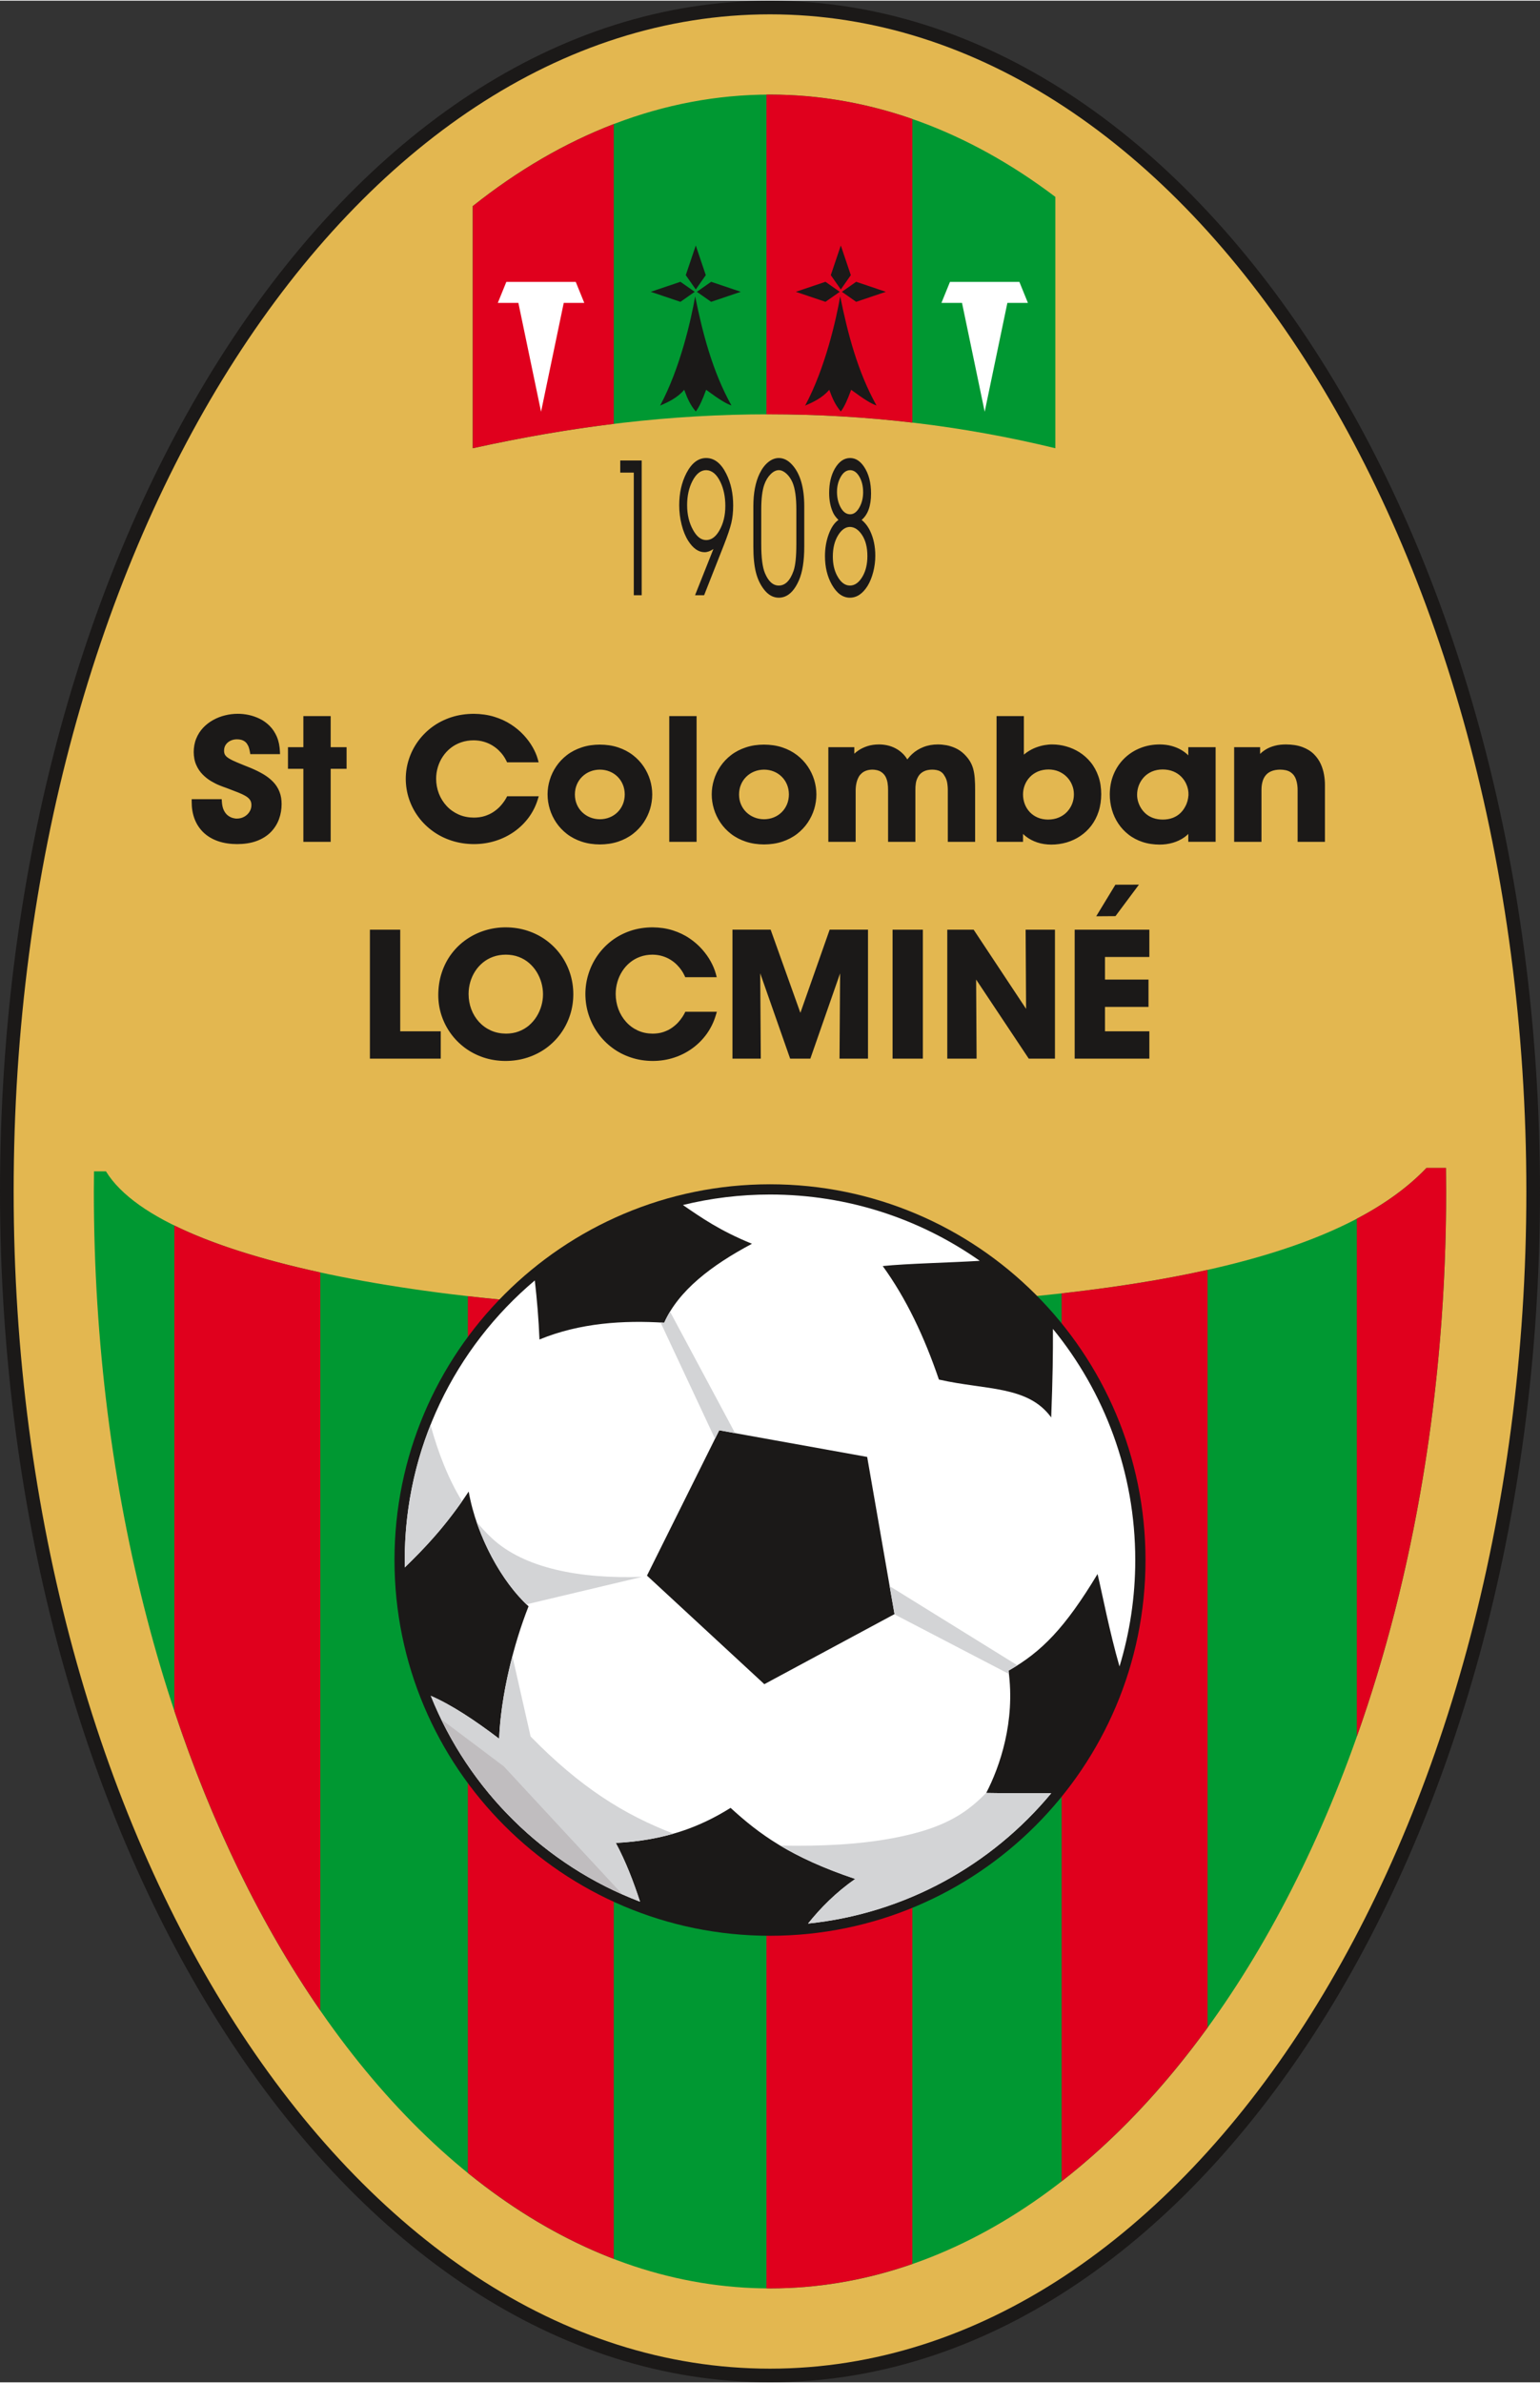 <svg height="393.242" viewBox="0 0 388.22 600" width="254.296" xmlns="http://www.w3.org/2000/svg"><rect x="0" y="0" width="388.22" height="600" fill="#333333" stroke="none"/><g fill-rule="evenodd" stroke-width="1.058"><path d="m194.11 0c107.186 0 194.11 134.343 194.11 300s-86.924 300-194.11 300c-107.186 0-194.11-134.343-194.11-300s86.924-300 194.11-300z" fill="#1b1918"/><path d="m194.11 3.441c105.286 0 190.669 132.802 190.669 296.559 0 163.757-85.383 296.559-190.669 296.559-105.286 0-190.669-132.802-190.669-296.559 0-163.757 85.383-296.559 190.669-296.559z" fill="#e3b750"/><path d="M364.516 294.064c.026 1.974.046 3.951.046 5.936 0 152.594-76.33 276.342-170.452 276.342s-170.452-123.749-170.452-276.342c0-1.697.021-3.386.04-5.076h3.013c14.795 24.175 94.067 36.466 170.148 34.899 73.738-1.518 137.224-8.969 162.739-35.759zM266.046 49.433v63.319c-23.427-5.698-47.487-8.548-72.181-8.548-24.693 0-48.73 2.849-74.689 8.548v-61c22.618-17.983 48.047-28.094 74.934-28.094 25.705 0 50.078 9.247 71.936 25.775z" fill="#009832"/><path d="M154.726 568.911v-239.63c-12.636-.589-25.006-1.563-36.787-2.91v220.88c11.573 9.392 23.898 16.714 36.787 21.66zM80.742 506.321v-185.93c-14.632-3.178-27.224-7.13-36.787-11.823v122.286c9.486 28.539 21.978 54.065 36.787 75.467zM304.415 510.643v-190.898c-11.246 2.508-23.592 4.442-36.787 5.921v223.704c13.31-10.335 25.661-23.4 36.787-38.727zM342.042 306.854v130.494c14.327-40.46 22.52-87.357 22.52-137.348 0-1.985-.021-3.962-.046-5.936h-4.919c-4.646 4.879-10.557 9.113-17.555 12.79zM230.001 570.183v-241.528c-10.739.561-21.82.935-33.143 1.168-1.214.025-2.429.046-3.644.064v246.436c.299.002.597.018.896.018 12.313 0 24.318-2.136 35.891-6.16zM154.726 106.611c-11.604 1.419-23.365 3.466-35.55 6.141v-61c11.215-8.916 23.119-15.895 35.55-20.668zM230.001 106.291c-11.89-1.391-23.936-2.087-36.135-2.087l-.652.001v-80.542l.896-.005c12.313 0 24.32 2.122 35.891 6.15z" fill="#e0001d"/><path d="M211.808 74.49c-1.022 5.859-3.783 18.11-8.839 27.526 1.921-.83 4.34-1.926 6.078-3.988.865 2.386 1.604 3.918 2.916 5.461.881-1.113 1.739-3.076 2.604-5.461 3.394 2.491 5.069 3.512 6.388 3.947-4.745-8.482-7.275-18.205-9.148-27.484zm.152-12.816 2.524 7.475-2.524 3.604-2.524-3.604zm11.349 11.67-7.475-2.524-3.604 2.524 3.604 2.524zm-22.692 0 7.475-2.524 3.604 2.524-3.604 2.524zM175.246 74.49c-1.022 5.859-3.783 18.11-8.839 27.526 1.921-.83 4.34-1.926 6.078-3.988.865 2.386 1.604 3.918 2.916 5.461.881-1.113 1.739-3.076 2.604-5.461 3.394 2.491 5.069 3.512 6.388 3.947-4.745-8.482-7.274-18.205-9.148-27.484zm.152-12.816 2.524 7.475-2.524 3.604-2.524-3.604zm11.349 11.67-7.475-2.524-3.604 2.524 3.604 2.524zm-22.692 0 7.475-2.524 3.604 2.524-3.604 2.524z" fill="#1b1918"/><path d="M237.327 76.138h5.187l5.718 27.419 5.718-27.419h5.18l-2.151-5.286h-17.501zM125.491 76.138h5.187l5.718 27.419 5.718-27.419h5.18l-2.151-5.286h-17.502z" fill="#fff"/><g fill="#1b1918"><path d="M317.663 189.76c.431-.429.917-.799 1.436-1.118.69-.429 1.459-.722 2.241-.929.951-.262 1.953-.344 2.937-.338 1.374.018 2.807.186 4.098.679 1.059.4 2.046.976 2.853 1.776.718.721 1.301 1.543 1.724 2.47.393.871.669 1.79.83 2.731.149.873.231 1.757.223 2.643v14.236h-6.886v-12.889c.012-.951-.096-1.919-.406-2.823-.254-.744-.685-1.346-1.329-1.8-.762-.53-1.782-.671-2.688-.676-.755.011-1.561.111-2.258.419-.544.234-1.025.57-1.394 1.041-.376.467-.629 1.009-.784 1.589-.188.663-.254 1.363-.254 2.05v13.088h-6.887v-23.837h6.545v.649c0 .347 0 .693-.003 1.038zM292.318 187.375c-1.672.007-3.321.291-4.873.916-1.499.593-2.839 1.456-3.994 2.58-1.171 1.133-2.069 2.481-2.699 3.982-.686 1.623-.974 3.355-.988 5.111 0 1.312.18 2.615.545 3.875.353 1.226.885 2.389 1.59 3.453.71 1.067 1.577 2.001 2.588 2.787 1.05.823 2.235 1.433 3.498 1.857 1.392.466 2.863.663 4.328.67 1.137 0 2.269-.148 3.361-.465 1.051-.305 2.04-.772 2.932-1.408.341-.244.659-.514.953-.809v1.982h6.887v-23.836h-6.887v2.051c-.52-.523-1.117-.966-1.75-1.344-.756-.451-1.587-.774-2.434-1.012-.994-.275-2.028-.386-3.057-.393zm.768 6.305c.925.006 1.859.143 2.717.504.733.309 1.405.736 1.965 1.303.517.526.948 1.124 1.252 1.799.213.447.37.919.467 1.402.094.482.134.969.115 1.459-.034.503-.119 1-.248 1.49-.131.482-.321.951-.566 1.387-.328.635-.752 1.201-1.27 1.688-.539.507-1.173.885-1.861 1.154-.806.313-1.672.43-2.533.436-.824-.006-1.668-.116-2.445-.404-.658-.243-1.28-.584-1.812-1.045-.491-.426-.911-.922-1.25-1.477-.319-.523-.566-1.083-.734-1.672-.143-.524-.23-1.064-.23-1.609v-.041c0-.805.145-1.591.428-2.346.285-.754.707-1.439 1.246-2.039.562-.623 1.248-1.096 2.01-1.441.869-.384 1.805-.541 2.752-.547zM251.223 180.23v31.678h6.672v-1.994c.221.219.456.423.699.615.846.675 1.817 1.165 2.838 1.516 1.153.389 2.365.555 3.578.562 1.315 0 2.618-.182 3.881-.547 1.229-.363 2.394-.897 3.453-1.619 1.066-.712 1.988-1.594 2.768-2.613.812-1.075 1.42-2.272 1.836-3.551.462-1.414.652-2.903.658-4.387-.007-1.529-.209-3.065-.721-4.51-.448-1.275-1.085-2.472-1.943-3.52-.801-.982-1.744-1.829-2.814-2.506-1.038-.651-2.157-1.156-3.338-1.484-1.147-.323-2.327-.496-3.52-.496-.638-.008-1.278.061-1.908.166-.736.123-1.458.327-2.158.586-.783.288-1.521.68-2.213 1.145-.307.206-.6.43-.881.67v-9.711zm13.107 13.451c.886.006 1.755.157 2.576.502.752.327 1.436.775 2.014 1.361.569.579 1.013 1.248 1.322 1.998.324.759.477 1.565.477 2.387v.041c0 .803-.143 1.584-.432 2.332-.293.752-.719 1.432-1.266 2.025-.571.62-1.268 1.089-2.039 1.426-.876.389-1.83.541-2.783.547-.893-.006-1.782-.152-2.607-.508-.751-.32-1.419-.771-1.982-1.363-.552-.587-.975-1.26-1.268-2.012-.301-.784-.447-1.608-.447-2.447 0-.822.15-1.624.453-2.389.296-.748.723-1.421 1.281-2 .568-.605 1.256-1.057 2.014-1.387.852-.359 1.764-.508 2.688-.514zM215.36 189.708c.332-.308.694-.586 1.068-.839.674-.461 1.431-.797 2.203-1.058.932-.307 1.922-.429 2.899-.436.709-.007 1.416.07 2.108.218.744.153 1.457.42 2.129.772.747.385 1.414.911 2.003 1.514.205.222.398.458.576.701.132.179.255.363.391.575.058-.081.116-.16.176-.24.317-.414.675-.798 1.059-1.152.819-.75 1.77-1.319 2.801-1.726 1.148-.46 2.371-.656 3.604-.662.742-.007 1.484.072 2.215.201.801.151 1.576.406 2.315.748.803.368 1.523.881 2.159 1.495.526.519 1.01 1.087 1.398 1.715.376.607.661 1.259.856 1.947.213.771.333 1.569.398 2.365.085 1.017.108 2.038.101 3.057v13.006h-6.886v-12.81c.014-.694-.041-1.389-.156-2.073-.106-.637-.339-1.241-.701-1.791-.243-.466-.613-.833-1.07-1.088-.594-.329-1.361-.419-2.029-.424-.745.005-1.52.126-2.182.483-.55.297-.996.702-1.311 1.244-.287.502-.505 1.047-.597 1.621-.098.602-.141 1.215-.127 1.829v13.01h-6.887v-13.012c.006-.61-.033-1.221-.127-1.824-.088-.56-.266-1.096-.52-1.599-.286-.52-.687-.924-1.192-1.234-.608-.378-1.375-.499-2.076-.519-.534.005-1.076.07-1.581.249-.406.145-.791.351-1.119.635-.296.253-.55.543-.745.878-.299.539-.511 1.109-.633 1.713-.124.613-.186 1.24-.179 1.868v12.844h-6.886v-23.837h6.545zM192.615 187.416c-1.572.006-3.15.209-4.641.719-1.329.444-2.582 1.075-3.693 1.934-1.037.802-1.946 1.752-2.68 2.84-.709 1.044-1.264 2.181-1.627 3.393-.36 1.176-.553 2.397-.553 3.629v.041c-0 1.247.191 2.478.553 3.67.363 1.217.921 2.363 1.627 3.418.734 1.09 1.643 2.039 2.678 2.846 1.114.859 2.366 1.498 3.697 1.943 1.492.501 3.066.712 4.635.719 1.574-.007 3.149-.219 4.645-.719 1.327-.447 2.58-1.085 3.689-1.941 1.036-.808 1.945-1.758 2.68-2.848.706-1.056 1.262-2.201 1.633-3.416.354-1.195.547-2.425.547-3.672 0-1.239-.192-2.462-.547-3.648-.37-1.213-.925-2.356-1.633-3.406-.735-1.088-1.641-2.038-2.68-2.84-1.11-.856-2.36-1.497-3.688-1.943-1.493-.506-3.07-.711-4.643-.717zm.002 6.307c.845.006 1.669.152 2.455.471.746.301 1.411.736 1.984 1.301.576.565 1.017 1.23 1.33 1.973.339.795.482 1.645.488 2.506-.006.858-.151 1.708-.488 2.502-.314.743-.755 1.409-1.33 1.975-.573.563-1.239.997-1.984 1.297-.787.322-1.613.467-2.461.473-.847-.006-1.677-.153-2.463-.473-.748-.303-1.424-.735-2.006-1.295-.576-.56-1.024-1.222-1.342-1.961-.342-.788-.486-1.626-.492-2.482v-.037c.006-.857.15-1.709.492-2.5.316-.747.762-1.41 1.344-1.975.578-.564 1.254-1 2.002-1.303.789-.321 1.621-.465 2.471-.471zM168.714 211.909v-31.678h6.887v31.678zM151.232 187.416c-1.571.006-3.15.209-4.641.719-1.329.444-2.582 1.075-3.693 1.934-1.038.802-1.946 1.751-2.68 2.84-.708 1.044-1.262 2.182-1.625 3.393-.36 1.176-.555 2.397-.555 3.629v.041c0 1.247.193 2.478.555 3.67.363 1.217.919 2.363 1.625 3.418.735 1.09 1.642 2.04 2.678 2.848 1.113.859 2.366 1.496 3.697 1.941 1.492.501 3.066.712 4.635.719 1.574-.007 3.149-.219 4.645-.719 1.327-.447 2.58-1.085 3.689-1.941 1.037-.808 1.947-1.758 2.682-2.848.706-1.056 1.262-2.201 1.633-3.416.354-1.195.545-2.425.545-3.672 0-1.239-.19-2.462-.545-3.648-.37-1.213-.925-2.356-1.633-3.406-.735-1.088-1.643-2.038-2.682-2.84-1.111-.856-2.36-1.496-3.688-1.943-1.493-.506-3.07-.711-4.643-.717zm.002 6.307c.844.006 1.669.152 2.453.471.748.301 1.414.734 1.988 1.299.575.566 1.016 1.231 1.328 1.975.34.794.484 1.645.49 2.506-.006.857-.152 1.709-.49 2.502-.313.743-.753 1.409-1.328 1.975-.574.564-1.241.997-1.986 1.297-.787.323-1.613.467-2.461.473-.846-.006-1.677-.153-2.463-.473-.749-.303-1.423-.734-2.004-1.295-.576-.56-1.024-1.221-1.342-1.959-.342-.789-.488-1.628-.494-2.484v-.037c.006-.857.152-1.711.494-2.502.315-.747.762-1.408 1.344-1.973.579-.564 1.251-1 2-1.303.788-.321 1.622-.465 2.471-.471zM127.842 200.43h7.974l-.262.841c-.507 1.631-1.27 3.15-2.282 4.525-1.021 1.37-2.242 2.56-3.638 3.546-1.437 1.013-3.015 1.784-4.692 2.311-1.765.563-3.601.824-5.453.831-1.91-.007-3.806-.275-5.624-.865-1.697-.547-3.303-1.336-4.745-2.385-1.396-1.007-2.632-2.214-3.654-3.601-1.019-1.372-1.801-2.885-2.349-4.504-.554-1.646-.822-3.365-.83-5.101.007-1.682.267-3.344.794-4.941.519-1.602 1.284-3.1 2.265-4.467 1.004-1.392 2.213-2.608 3.589-3.633 1.444-1.069 3.051-1.872 4.754-2.441 1.857-.613 3.809-.881 5.762-.888 1.747.02 3.499.237 5.172.754 1.48.46 2.902 1.091 4.202 1.937 1.174.766 2.266 1.659 3.216 2.692.852.927 1.62 1.937 2.241 3.034.533.939.988 1.936 1.278 2.978l.228.822h-7.965l-.175-.375c-.209-.447-.473-.872-.754-1.276-.352-.497-.755-.956-1.193-1.379-.492-.479-1.048-.89-1.635-1.246-.649-.396-1.358-.688-2.086-.903-.834-.247-1.709-.352-2.575-.363-1.087.006-2.17.161-3.198.525-.945.329-1.83.804-2.614 1.428-.766.604-1.427 1.324-1.967 2.138-.549.817-.964 1.711-1.248 2.654-.29.958-.434 1.949-.434 2.95.006 1.283.233 2.538.695 3.734.456 1.16 1.106 2.207 1.954 3.121.847.913 1.862 1.626 2.997 2.134 1.217.545 2.529.779 3.857.791.951-.006 1.915-.119 2.82-.418.76-.255 1.506-.587 2.17-1.041.573-.393 1.122-.831 1.598-1.337.38-.411.747-.843 1.06-1.309.2-.299.401-.603.567-.923zM76.476 193.516h-3.882v-5.444h3.882v-7.841h6.886v7.841h4.01v5.444h-4.01v18.393h-6.886zM48.322 201.169h7.57l.038.608c.046.747.177 1.569.519 2.24.249.479.572.935 1.006 1.263.361.268.762.494 1.199.613.335.093.708.169 1.057.162.665-.006 1.303-.151 1.883-.483.538-.307.98-.716 1.308-1.246.315-.502.471-1.057.478-1.648 0-.44-.08-.895-.318-1.271-.261-.407-.641-.727-1.047-.977-.632-.377-1.303-.688-1.987-.958-.954-.378-1.909-.749-2.867-1.106-.594-.2-1.18-.421-1.763-.654-.751-.297-1.471-.668-2.168-1.079-.775-.461-1.482-1.019-2.117-1.658-.699-.694-1.235-1.514-1.635-2.411-.458-1.023-.634-2.153-.647-3.27.006-1.173.199-2.332.646-3.42.413-1.006.989-1.918 1.736-2.711.734-.772 1.584-1.424 2.515-1.941.942-.526 1.949-.915 2.996-1.171 1.049-.265 2.123-.396 3.204-.396.926-.007 1.849.101 2.755.287.964.206 1.897.529 2.782.963.927.453 1.758 1.051 2.49 1.778.785.778 1.382 1.711 1.823 2.722.505 1.179.731 2.463.787 3.739l.028.676h-7.503l-.087-.546c-.059-.368-.15-.733-.264-1.09-.111-.37-.293-.715-.512-1.03-.237-.329-.551-.572-.909-.756-.48-.242-1.069-.309-1.6-.314-.576 0-1.129.116-1.647.371-.471.232-.86.553-1.157.988-.297.437-.423.93-.428 1.456-.011.373.046.765.24 1.091.206.36.599.659.943.877.648.407 1.363.731 2.068 1.026 1.106.469 2.224.915 3.342 1.358 1.129.467 2.238.997 3.292 1.616.908.539 1.761 1.179 2.491 1.943.69.716 1.224 1.549 1.585 2.474.395.986.544 2.049.544 3.107 0 1.284-.208 2.547-.643 3.758-.441 1.221-1.125 2.307-2.02 3.248-.985 1.019-2.195 1.75-3.513 2.256-1.581.611-3.324.818-5.012.83-1.667-.006-3.363-.213-4.939-.777-1.356-.485-2.601-1.204-3.635-2.214-.983-.97-1.718-2.112-2.201-3.405-.508-1.368-.715-2.817-.708-4.272zM276.344 230.665l4.833-7.948 5.938-.017-5.914 7.931zM278.556 240.924v5.686h10.973v6.884h-10.973v6.148h11.183v6.884h-18.823v-32.487h18.823v6.884zM258.668 253.991l-.117-19.951h7.393v32.487h-6.606l-13.266-19.918.117 19.918h-7.392v-32.487h6.649zM225.007 266.527v-32.487h7.64v32.487zM201.77 254.994l7.379-20.955h9.668v32.487h-7.182l.145-21.479-7.498 21.479h-5.096l-7.541-21.497.145 21.497h-7.14v-32.487h9.622zM172.759 254.723h7.951l-.264.885c-.498 1.666-1.245 3.218-2.251 4.639-1.004 1.4-2.203 2.62-3.593 3.637-1.416 1.038-2.972 1.832-4.64 2.376-1.745.579-3.556.847-5.395.854-1.895-.007-3.767-.284-5.563-.891-1.688-.564-3.272-1.376-4.693-2.448-1.391-1.044-2.604-2.28-3.609-3.696-1.011-1.414-1.779-2.964-2.316-4.616-.548-1.69-.811-3.445-.818-5.224.006-1.723.261-3.42.782-5.06.511-1.637 1.26-3.168 2.235-4.58.986-1.42 2.174-2.666 3.544-3.726 1.423-1.093 3.006-1.92 4.701-2.509 1.833-.63 3.761-.907 5.701-.914 1.733.02 3.464.245 5.118.776 1.471.474 2.875 1.123 4.155 1.992 1.167.789 2.243 1.705 3.177 2.762.845.955 1.602 1.991 2.213 3.112.525.965.975 1.99 1.259 3.053l.231.866h-7.942l-.182-.405c-.206-.456-.465-.893-.742-1.306-.343-.506-.739-.974-1.173-1.408-.478-.486-1.024-.906-1.603-1.269-.632-.401-1.326-.699-2.041-.918-.816-.251-1.672-.357-2.516-.369-1.068.006-2.122.164-3.128.533-.931.338-1.795.822-2.559 1.455-.758.62-1.405 1.354-1.932 2.181-.543.841-.95 1.753-1.228 2.713-.286.985-.428 1.998-.428 3.022.006 1.314.228 2.595.684 3.824.447 1.179 1.081 2.248 1.922 3.189.826.924 1.813 1.652 2.938 2.175 1.189.553 2.47.792 3.771.804.93-.006 1.874-.121 2.755-.424.747-.259 1.478-.599 2.123-1.059.563-.402 1.105-.851 1.568-1.363.373-.419.737-.865 1.042-1.338.194-.301.398-.622.557-.943zM127.488 233.451c-1.777 0-3.531.256-5.229.779-1.659.507-3.213 1.26-4.643 2.242-1.433.984-2.688 2.185-3.74 3.57-1.094 1.432-1.913 3.03-2.486 4.738-.629 1.855-.897 3.796-.904 5.752v.045c.007 1.725.275 3.419.812 5.057.533 1.618 1.303 3.131 2.295 4.516 1.007 1.398 2.209 2.615 3.588 3.646 1.427 1.062 3.008 1.865 4.691 2.434 1.799.602 3.677.878 5.57.885 1.893-.007 3.771-.277 5.57-.869 1.693-.554 3.279-1.351 4.719-2.402 1.4-1.03 2.615-2.255 3.633-3.662 1.023-1.413 1.798-2.961 2.338-4.619.56-1.708.82-3.482.826-5.277-.007-1.802-.276-3.576-.834-5.287-.542-1.656-1.317-3.202-2.338-4.613-1.019-1.407-2.24-2.63-3.641-3.66-1.426-1.056-3.011-1.848-4.695-2.404-1.789-.59-3.652-.862-5.533-.869zm.043 6.885c1.101.006 2.201.171 3.236.564.948.36 1.821.861 2.59 1.523.755.652 1.4 1.4 1.924 2.25.525.853.929 1.759 1.199 2.725.268.955.408 1.935.408 2.926 0 .975-.141 1.944-.408 2.881-.269.953-.672 1.858-1.191 2.699-.524.846-1.169 1.593-1.92 2.246-.767.655-1.638 1.155-2.582 1.518-1.028.393-2.119.556-3.217.562-1.326-.012-2.632-.246-3.848-.799-1.138-.521-2.136-1.24-2.98-2.164-.846-.932-1.485-1.993-1.932-3.172-.458-1.226-.678-2.506-.684-3.816v-.037c0-1.023.143-2.03.422-3.014.28-.955.685-1.865 1.227-2.703.537-.837 1.186-1.565 1.953-2.195.776-.637 1.65-1.121 2.594-1.463 1.032-.371 2.114-.525 3.209-.531zM100.891 259.643h10.216v6.884h-17.857v-32.487h7.641zM159.768 149.783v-30.889h-3.41v-3.056h5.405v33.945zM177.503 149.783h-2.288l4.629-11.638c-.786.535-1.526.799-2.227.799-1.537 0-2.914-.959-4.137-2.886-.702-1.112-1.249-2.461-1.651-4.05-.402-1.596-.607-3.216-.607-4.88 0-3.064.607-5.764 1.82-8.107 1.323-2.537 2.98-3.803 4.968-3.803 2.078 0 3.78 1.332 5.098 4.007 1.148 2.299 1.721 4.956 1.721 7.952 0 1.622-.16 3.099-.472 4.431-.319 1.325-.961 3.218-1.93 5.687zm.507-31.509c-1.358 0-2.517.917-3.466 2.76-.885 1.731-1.327 3.742-1.327 6.043 0 2.394.502 4.482 1.502 6.273.93 1.69 2.033 2.539 3.306 2.539 1.303 0 2.416-.815 3.337-2.437.989-1.74 1.487-3.794 1.487-6.146 0-2.308-.413-4.32-1.238-6.043-.935-1.961-2.133-2.954-3.601-2.989zM189.913 137.501v-10.101c0-3.327.521-6.077 1.571-8.251.601-1.247 1.327-2.207 2.177-2.895.85-.687 1.74-1.035 2.675-1.035 1.224 0 2.358.577 3.396 1.74 2.01 2.241 3.014 5.721 3.014 10.441v10.101c0 3.642-.448 6.485-1.343 8.522-1.278 2.92-2.974 4.38-5.082 4.38-1.377 0-2.591-.653-3.641-1.961-.985-1.231-1.691-2.699-2.123-4.413-.432-1.715-.645-3.896-.645-6.528zm10.839-.552v-8.777c0-3.014-.323-5.289-.975-6.817-.397-.908-.919-1.655-1.551-2.223-.636-.568-1.268-.858-1.89-.858-.701 0-1.387.34-2.068 1.019-.682.679-1.209 1.553-1.591 2.614-.513 1.444-.772 3.531-.772 6.265v8.777c0 3.369.309 5.78.919 7.24.871 2.105 2.04 3.158 3.497 3.158 1.62 0 2.864-1.24 3.729-3.71.467-1.341.701-3.574.701-6.688zM211.363 130.813c-.602-.603-1.04-1.181-1.308-1.741-.692-1.46-1.035-3.14-1.035-5.05 0-2.436.482-4.482 1.443-6.146 1.038-1.773 2.321-2.657 3.842-2.657 1.363 0 2.537.738 3.526 2.216 1.169 1.757 1.752 3.989 1.752 6.714 0 3.115-.791 5.33-2.378 6.664.874.696 1.596 1.637 2.168 2.834.855 1.817 1.282 3.887 1.282 6.188 0 1.375-.174 2.733-.516 4.074-.345 1.35-.817 2.505-1.408 3.489-1.242 2.004-2.735 3.005-4.486 3.005-1.775 0-3.282-1.078-4.515-3.234-1.173-2.054-1.761-4.465-1.761-7.232 0-1.995.314-3.836.945-5.533.631-1.699 1.447-2.895 2.447-3.59zm2.928 1.764c-1.134 0-2.133.688-2.989 2.063-.9 1.444-1.353 3.243-1.353 5.398 0 1.859.354 3.455 1.065 4.797.885 1.672 1.964 2.513 3.247 2.513 1.244 0 2.312-.782 3.207-2.335.795-1.391 1.193-3.098 1.193-5.101 0-2.172-.447-3.938-1.342-5.296-.871-1.325-1.88-2.004-3.028-2.038zm.045-14.303c-1.01 0-1.84.62-2.491 1.867-.562 1.062-.846 2.258-.846 3.608 0 1.426.289 2.69.86 3.803.642 1.231 1.462 1.841 2.461 1.841.916 0 1.696-.585 2.348-1.766.611-1.094.919-2.36.919-3.803 0-1.528-.319-2.834-.95-3.913-.631-1.078-1.398-1.62-2.302-1.638z"/></g><g transform="translate(22.075)"><path d="m172.035 298.184c52.271 0 94.661 42.39 94.661 94.661 0 52.271-42.39 94.662-94.661 94.662-52.271 0-94.662-42.39-94.662-94.662 0-52.271 42.39-94.661 94.662-94.661z" fill="#1b1918"/><path d="m172.035 300.765c19.678 0 37.914 6.179 52.88 16.699-7.172.453-18.306.682-24.463 1.319 5.905 8.147 10.45 17.71 14.166 28.597 11.834 2.697 22.417 1.459 28.307 9.543.378-9.889.462-16.105.436-22.302 12.97 15.867 20.753 36.138 20.753 58.225 0 9.325-1.392 18.327-3.971 26.81-2.518-8.7-4.362-18.396-5.535-23.291-8.157 13.511-14.049 19.588-22.441 24.352 1.736 12.823-2.176 24.162-5.625 30.805 4.775.093 10.725.073 16.389.074-14.971 18.046-36.699 30.285-61.301 32.834 3.127-3.915 7.059-7.887 11.888-11.24-16.535-5.557-24.299-11.401-31.424-17.91-7.723 4.858-16.652 8.215-28.926 8.837 2.522 4.69 4.483 9.842 6.105 14.802-24.011-9.146-43.211-28.051-52.75-51.865 5.275 2.305 11.053 6.119 17.226 10.809.44-10.993 3.662-23.863 7.421-33.36-6.598-5.976-13.069-17.445-15.094-28.909-5.68 8.581-10.866 14.029-16.103 19.113-.012-.618-.019-1.239-.019-1.86 0-28.262 12.743-53.549 32.79-70.441.555 4.848.975 9.761 1.176 14.88 10.193-4.204 21.247-4.867 31.441-4.227 3.645-8.122 11.85-14.421 22.127-19.89-8.105-3.3-12.748-6.567-17.409-9.762 7.036-1.723 14.388-2.642 21.955-2.642zm-12.798 59.393-18.216 36.614 29.586 27.348 32.818-17.652-6.894-39.598z" fill="#fff"/><path d="m234.409 419.372c-.729.462-1.475.908-2.242 1.344.038.28.071.557.104.834l-28.909-15.05.061-.033-1.227-7.045zm-7.814 32.047-.052.101c4.775.093 10.725.073 16.389.074-14.971 18.046-36.699 30.285-61.301 32.834 3.127-3.915 7.059-7.887 11.888-11.24-8.088-2.719-14.078-5.506-18.92-8.406 10.475.219 20.266-.301 28.72-1.93 5.904-1.136 11.968-2.843 17.045-6.173 2.46-1.614 4.527-3.451 6.231-5.261zm-78.881 10.361c-4.314 1.244-9.101 2.059-14.545 2.335 2.522 4.69 4.483 9.842 6.105 14.802-24.011-9.146-43.211-28.051-52.75-51.865 5.275 2.305 11.053 6.119 17.226 10.809.266-6.637 1.546-13.959 3.346-20.809l4.587 20.245c12.446 12.725 23.417 19.637 36.031 24.484zm-37.073-57.772c-4.947-4.707-9.757-12.426-12.602-20.832 1.222 1.501 2.532 2.912 3.942 4.222 8.009 7.443 21.929 10.238 37.796 9.689zm-16.231-25.966c-5.037 7.202-9.716 12.081-14.437 16.663-.012-.618-.019-1.239-.019-1.86 0-12.022 2.307-23.506 6.5-34.034 1.96 7.115 4.51 13.628 7.956 19.232zm50.043-45.038.908.053c.429-.956.921-1.886 1.473-2.792l16.4 30.611-3.997-.719-1.063 2.138z" fill="#d3d4d6"/><path d="m134.842 477.094c-19.963-8.828-36.201-24.543-45.701-44.13l15.783 11.858z" fill="#c0bdbf"/></g></g></svg>